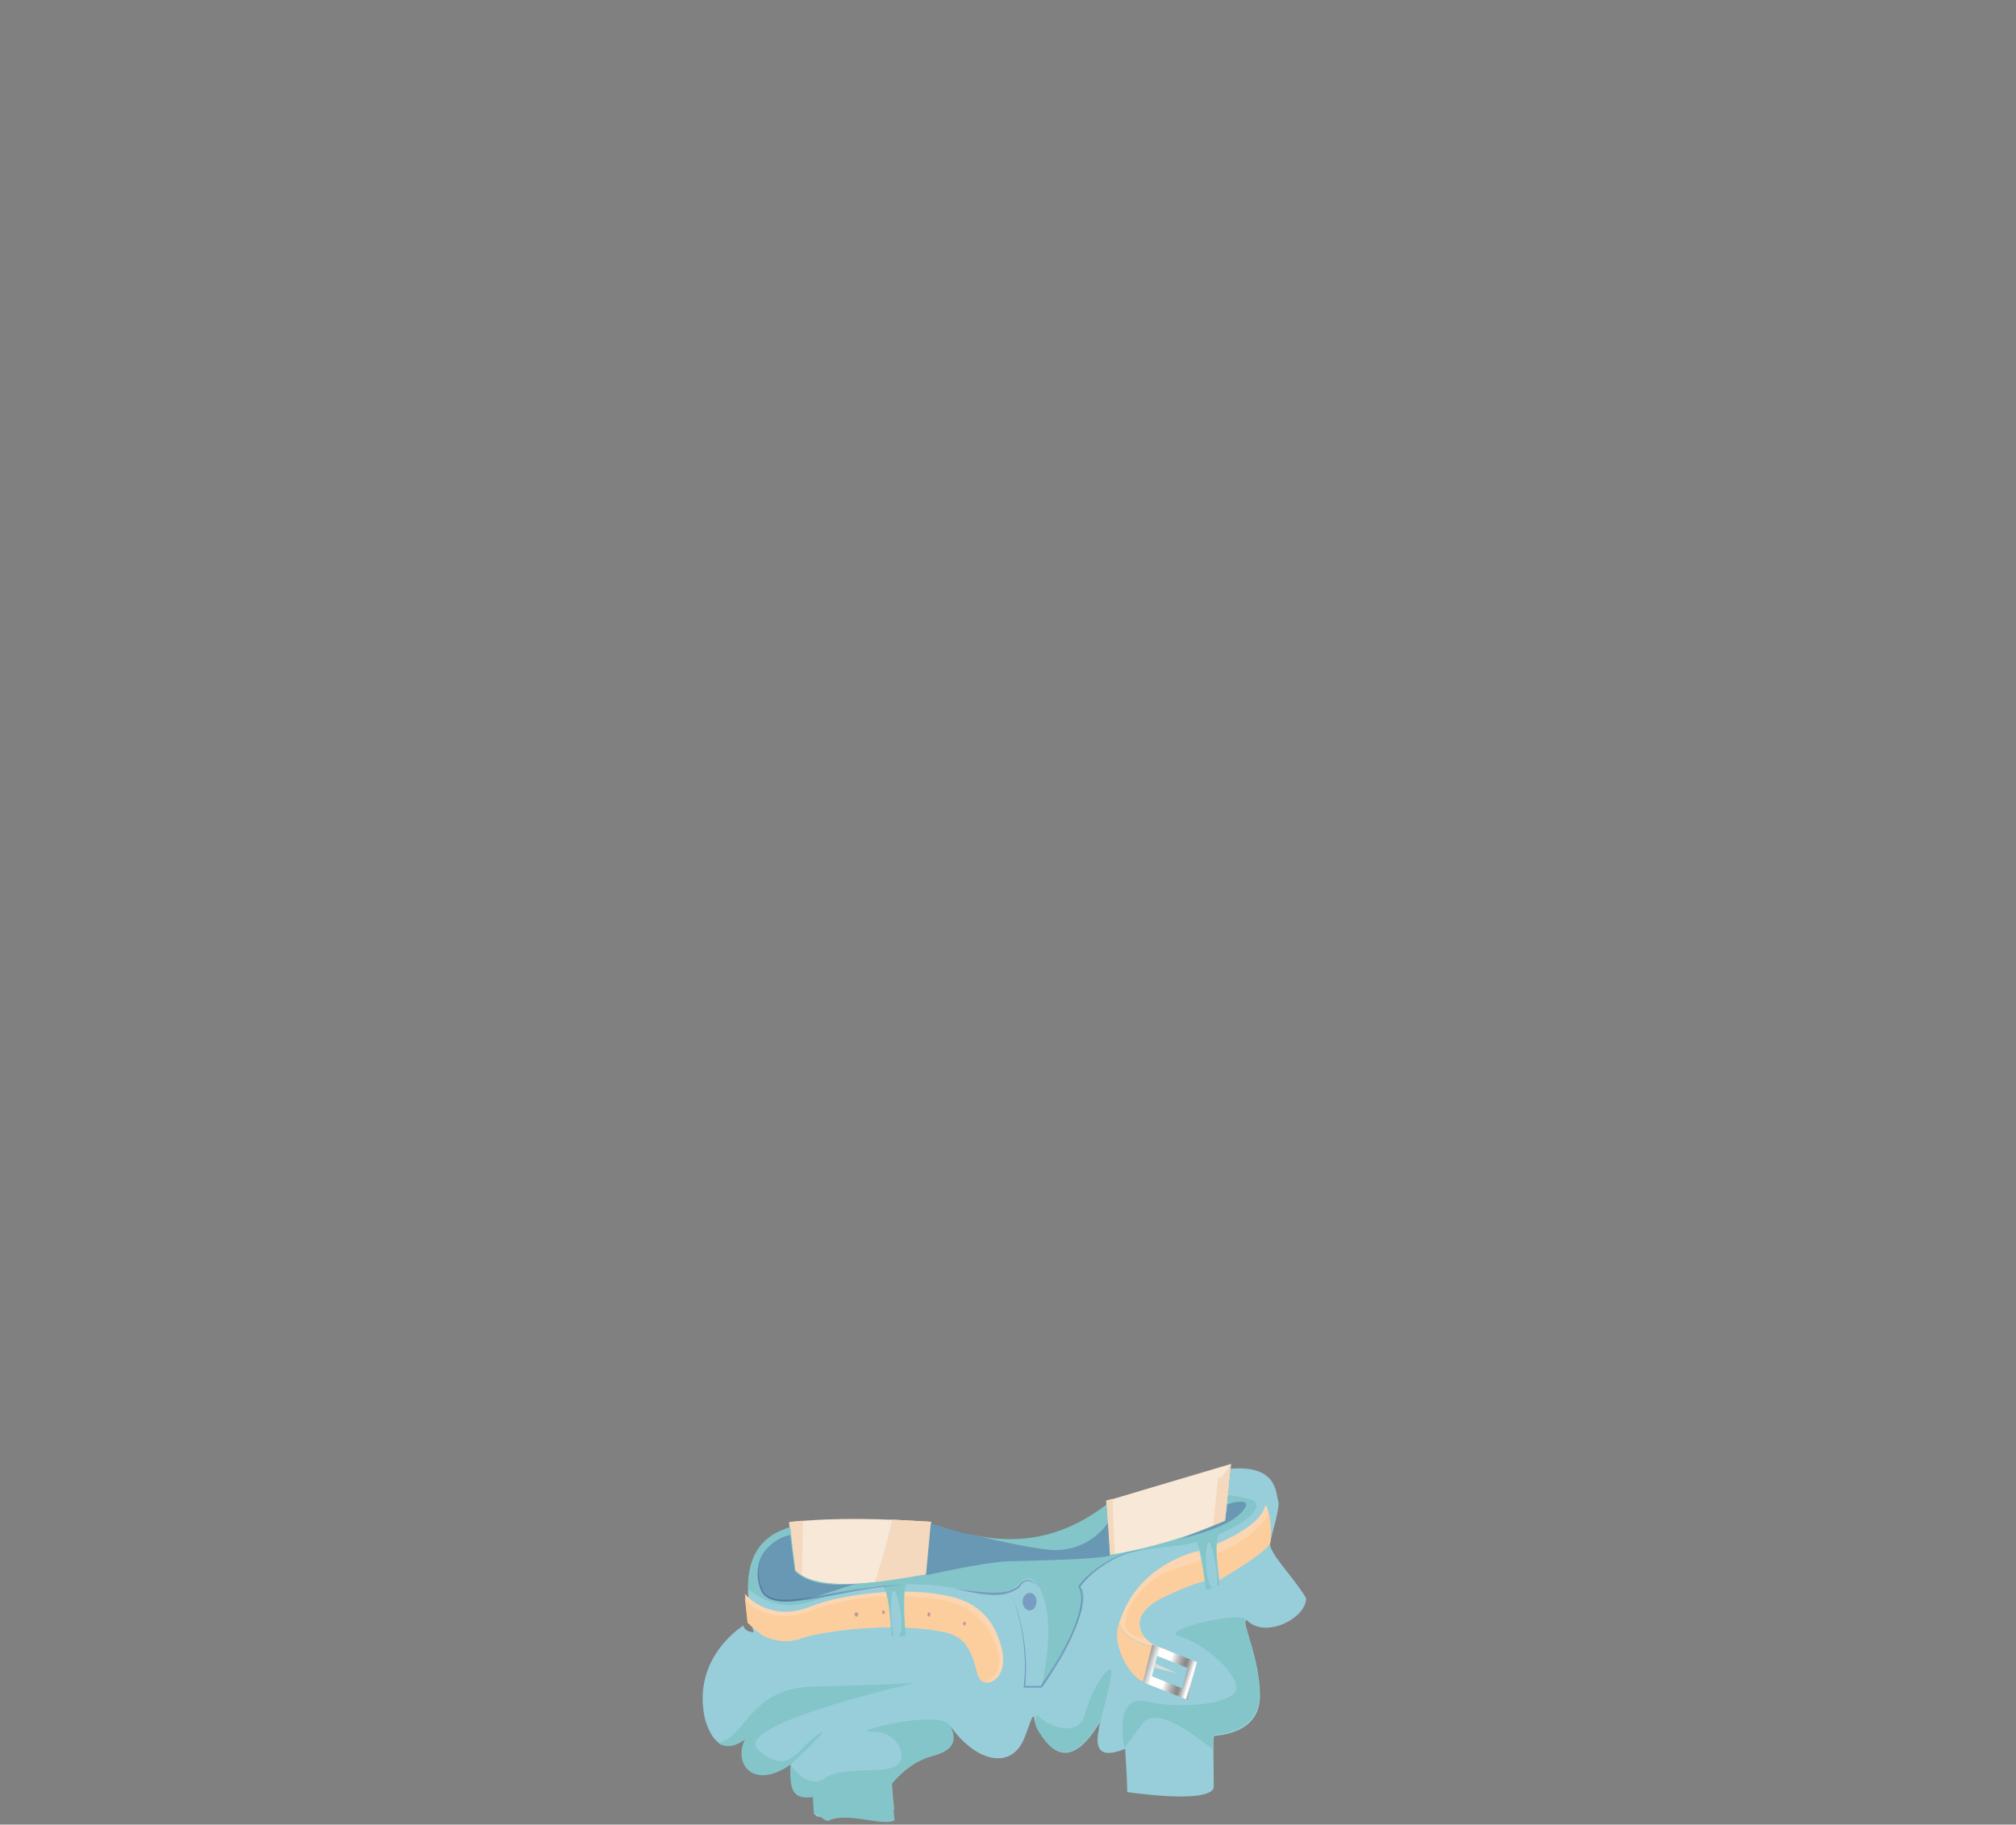 <?xml version="1.0" encoding="utf-8"?>
<!-- Generator: Adobe Illustrator 23.0.3, SVG Export Plug-In . SVG Version: 6.00 Build 0)  -->
<svg version="1.1" id="Ebene_1_Kopie" xmlns="http://www.w3.org/2000/svg" xmlns:xlink="http://www.w3.org/1999/xlink" x="0px"
	 y="0px" viewBox="0 0 550.6 498.3" style="enable-background:new 0 0 550.6 498.3;" xml:space="preserve">
<rect x="0" y="0" width="550.6" height="498.3" fill="#808080" stroke="none"/>
<style type="text/css">
	.st0{display:none;opacity:0.64;}
	.st1{display:inline;fill-rule:evenodd;clip-rule:evenodd;fill:#CDE6F1;stroke:url(#SVGID_1_);stroke-miterlimit:10;}
	.st2{display:inline;fill-rule:evenodd;clip-rule:evenodd;fill:#CDE6F1;stroke:url(#SVGID_2_);stroke-miterlimit:10;}
	.st3{display:inline;fill-rule:evenodd;clip-rule:evenodd;fill:#F6F6F6;}
	.st4{fill-rule:evenodd;clip-rule:evenodd;fill:#F8E8D8;}
	.st5{fill-rule:evenodd;clip-rule:evenodd;fill:#F4D9BE;}
	.st6{fill-rule:evenodd;clip-rule:evenodd;fill:#98CEDA;}
	.st7{fill-rule:evenodd;clip-rule:evenodd;fill:#84C5C9;}
	.st8{opacity:0.29;fill-rule:evenodd;clip-rule:evenodd;fill:#292B82;enable-background:new    ;}
	.st9{fill-rule:evenodd;clip-rule:evenodd;fill:#FCD6B0;}
	.st10{fill-rule:evenodd;clip-rule:evenodd;fill:#FCCE9D;}
	.st11{opacity:0.29;}
	.st12{fill:#292B82;}
	.st13{fill:url(#SVGID_3_);}
	.st14{fill:#D9DADA;}
	.st15{display:none;}
	.st16{display:inline;fill-rule:evenodd;clip-rule:evenodd;fill:#FFFFFF;}
	.st17{display:inline;}
	.st18{opacity:0.42;fill-rule:evenodd;clip-rule:evenodd;fill:#D4A87E;enable-background:new    ;}
	.st19{fill:#FFFFFF;}
	.st20{opacity:0.66;fill-rule:evenodd;clip-rule:evenodd;fill:#F4D9BE;enable-background:new    ;}
</style>
<g id="HG_x5F_FARBE_1_" class="st0">
	<linearGradient id="SVGID_1_" gradientUnits="userSpaceOnUse" x1="-284.6" y1="441.11" x2="-282.36" y2="441.11">
		<stop  offset="3.010850e-03" style="stop-color:#9C9C9C"/>
		<stop  offset="0.19" style="stop-color:#FFFFFF"/>
		<stop  offset="0.226" style="stop-color:#FCFCFC"/>
		<stop  offset="0.251" style="stop-color:#F3F3F3"/>
		<stop  offset="0.273" style="stop-color:#E3E4E3"/>
		<stop  offset="0.293" style="stop-color:#CDCECD"/>
		<stop  offset="0.312" style="stop-color:#B1B2B1"/>
		<stop  offset="0.33" style="stop-color:#8E8F8E"/>
		<stop  offset="0.334" style="stop-color:#868786"/>
		<stop  offset="0.513" style="stop-color:#FFFFFF"/>
		<stop  offset="0.553" style="stop-color:#FCFCFC"/>
		<stop  offset="0.581" style="stop-color:#F3F3F3"/>
		<stop  offset="0.605" style="stop-color:#E3E4E3"/>
		<stop  offset="0.627" style="stop-color:#CDCECD"/>
		<stop  offset="0.648" style="stop-color:#B1B2B1"/>
		<stop  offset="0.668" style="stop-color:#8E8F8E"/>
		<stop  offset="0.672" style="stop-color:#868786"/>
		<stop  offset="0.855" style="stop-color:#FFFFFF"/>
	</linearGradient>
	<path class="st1" d="M-283.3,440.4c0,0,0-0.1,0.1-0.1c-0.1,0-0.2,0.1-0.2,0.3C-283.3,440.5-283.3,440.4-283.3,440.4z"/>
	<linearGradient id="SVGID_2_" gradientUnits="userSpaceOnUse" x1="-430.5" y1="276.572" x2="-154.259" y2="276.572">
		<stop  offset="3.010850e-03" style="stop-color:#9C9C9C"/>
		<stop  offset="0.19" style="stop-color:#FFFFFF"/>
		<stop  offset="0.226" style="stop-color:#FCFCFC"/>
		<stop  offset="0.251" style="stop-color:#F3F3F3"/>
		<stop  offset="0.273" style="stop-color:#E3E4E3"/>
		<stop  offset="0.293" style="stop-color:#CDCECD"/>
		<stop  offset="0.312" style="stop-color:#B1B2B1"/>
		<stop  offset="0.33" style="stop-color:#8E8F8E"/>
		<stop  offset="0.334" style="stop-color:#868786"/>
		<stop  offset="0.513" style="stop-color:#FFFFFF"/>
		<stop  offset="0.553" style="stop-color:#FCFCFC"/>
		<stop  offset="0.581" style="stop-color:#F3F3F3"/>
		<stop  offset="0.605" style="stop-color:#E3E4E3"/>
		<stop  offset="0.627" style="stop-color:#CDCECD"/>
		<stop  offset="0.648" style="stop-color:#B1B2B1"/>
		<stop  offset="0.668" style="stop-color:#8E8F8E"/>
		<stop  offset="0.672" style="stop-color:#868786"/>
		<stop  offset="0.855" style="stop-color:#FFFFFF"/>
	</linearGradient>
	<path class="st2" d="M-430,11.8v529.6h275.2V11.8H-430z M-306.8,451.3c4-1.7,7.8,0,11.9,0.8C-298.9,451.3-302.8,449.6-306.8,451.3z
		 M-283.2,440.3c0,0,0.1,0,0.1,0.1C-283.1,440.3-283.1,440.3-283.2,440.3c0,0,0,0.1-0.1,0.1c0,0-0.1,0.1-0.1,0.1
		c-0.3,0.8-0.4,3-0.8,2.4c0.4,0.6,0.5-1.6,0.8-2.4c-2.4,2.5-4.7,5-7.1,7.4c2.4-2.5,4.7-5,7.1-7.4
		C-283.3,440.3-283.3,440.2-283.2,440.3c1.5-2,1.7-14.3,3.6-15.9C-281.5,426-281.7,438.3-283.2,440.3z"/>
	<rect x="-426.9" y="541.4" class="st3" width="1438.6" height="159.1"/>
</g>
<g id="HG_1_">
	<path class="st4" d="M215.5,415.7c0.7,6.6,1.6,13.6,2.5,20.8c0.2,0.3,0.5,0.5,0.8,0.8c2.5,2.4,5.1,4.4,7.7,5.8
		c2.5,1.3,5,2.2,7.5,2.6c5.1,0.8,9.8-0.3,13.3-3.4c3-2.6,5-6.7,5.7-12.1c0-0.1,0-0.2,0-0.3c0.4-3.5,0.8-8.4,1.3-14.3
		C241.4,414.8,228.6,414.3,215.5,415.7z"/>
	<path class="st4" d="M304,433.8c0.2,2.5,0.8,4.7,1.7,6.5c4.5,9.3,16,10,23-1.6c2.4-3.9,4.2-9.2,5.1-15.9c0.8-6.4,1.6-14.3,2.4-23
		c-11.6,3.4-22.5,6.7-34,10.1C302.6,417.5,303.2,425.5,304,433.8z"/>
	<path class="st5" d="M234,445.7c5.1,0.8,9.8-0.3,13.3-3.4c3-2.6,5-6.7,5.7-12.1c0-0.1,0-0.2,0-0.3c0.4-3.5,0.8-8.4,1.3-14.3
		c-3.5-0.2-7.1-0.4-10.6-0.6C241.4,424.8,238.3,435,234,445.7z"/>
	<path class="st5" d="M304,433.8c0.2,2.5,0.8,4.7,1.7,6.5c-0.8-7.8-1.5-18.6-1.8-31c-0.6,0.2-1.2,0.3-1.8,0.5
		C302.6,417.5,303.2,425.5,304,433.8z"/>
	<path class="st5" d="M332.7,403.5c-1,9.9-2.3,21.5-4,35.2c2.4-3.9,4.2-9.2,5.1-15.9c0.8-6.4,1.6-14.3,2.4-22.9
		C335,401,334.4,403.5,332.7,403.5z"/>
	<path class="st5" d="M218,436.5c0.2,0.3,0.5,0.5,0.8,0.8c0.2-5.5,0.4-13.1,0.5-22c-1.2,0.1-2.5,0.2-3.7,0.4
		C216.3,422.3,217.1,429.3,218,436.5z"/>
	<path class="st6" d="M346.9,421.3c0.5-2.7,2.8-9.8,2.2-11.4c-0.7-1.7,0.1-9.9-13-8.8l-0.7,7.2l-0.7,7c0,0-25.7,12.1-53.4,10.8
		c-16-0.8-53.6,12.8-64.1,2.8c-0.4-3.5-1.4-11.8-1.4-11.8c-7.4,2.2-11.5,7.2-11.5,16.8c0,3.4,0.5,7.3,1.5,11.9
		c-3-0.4-2.7-1.9-2.7-1.9s-14.5,8.7-10.5,25.8c1,3.2,2.2,5.1,3.5,6.1c2.6,2,5.5,0.5,7.5-0.9c-3.4,6.7,2.2,13.9,12.4,6.9
		c-0.3,7.1,0.6,9.7,6.6,8.8c-0.3,1.8-0.8-5.1-0.2,4.6c0,0.6,0.4,0.2,0.5,0.8c0,0,0.9,0.2,3.3,0.4c5.8,0.3,15.3-2.1,18-2.2
		c-0.5-4.6-0.6-7.1-0.6-7.1s4.4-5.8,10.9-7.5c6.4-1.7,6.9-4.6,4.9-8.5c0.1,0.2,0.2,0.3,0.3,0.5c7.1,9.8,16.8,11.9,20.2,2.7
		c2.8-7.6,2.2-6,2.9-3.5c0.2,0.6,0.4,1.3,0.8,1.9c2,3.1,7.8,13.1,17-2.7c-0.2,0.8-0.4,1.5-0.5,2.2c0,0,0,0.1,0,0.1
		c-1.3,6.4,1.2,7.7,7.2,5.3c0.8,12.9,0.5,11.8,0.5,11.8s22.4,3.4,23.7-1.2c0-3.4-0.1-5.3-0.1-10.2c0-2.3,0-3.9,0.2-3.9
		c0.3-0.2,12.5-0.2,12.5-10.9c0-10.7-5.2-20.2-3.7-20.8c0.2,0.2,0.5,0.4,0.7,0.6c5.4,4.3,15.8-1.4,15.6-6.6
		C352.7,429.9,346.4,424,346.9,421.3z"/>
	<path class="st7" d="M341.6,409.5c-1.3-0.5-3.6-0.9-6.2-1.2l-0.7,7c0,0-25.7,12.1-53.4,10.8c-16-0.8-53.6,12.8-64.1,2.8
		c-0.4-3.5-1.4-11.8-1.4-11.8c-7.4,2.2-11.5,7.2-11.5,16.8c4.8,4.1,11.1,5.8,17.7,3.3c35.7-11.8,48.6,4.2,57-5.4
		c0,0,3.7-3.6,6.3,5.4c2.6,8.8-0.7,22.7-0.8,23.4c0.5-0.8,16-24,10.3-27.4c9.5-12.1,22-9.4,32.1-12.1
		C336.9,418.4,347.2,411.6,341.6,409.5z"/>
	<path class="st7" d="M254.2,416.2l-1.3,14l50.3-4.7l-1-14.6C281.8,426.5,264.2,418.6,254.2,416.2z"/>
	<path class="st8" d="M302.6,415.9c0,0-5.4,8.5-16.4,7.3s-32-7-32-7l-1.3,14c0,0,16.2-3.6,22.2-3.8s25.4-0.5,28-1.6
		C302.8,418.7,302.6,415.9,302.6,415.9z"/>
	<path class="st8" d="M217.1,429l-1.3-9.8c0,0-10.4,2.2-8.7,12.9s20.1,2.1,26.8,0.4C234,432.5,222.1,434.3,217.1,429z"/>
	<path class="st8" d="M321.8,420.5c0.3-0.4,13-2.7,17.3-7.5s-3.9-2.2-3.9-2.2l-0.6,4.5L321.8,420.5z"/>
	<path class="st9" d="M269.3,459.5c-1-0.1-1.9-0.9-2.3-2.3c-1.5-6.3-3.2-9.1-6.4-10.6c-0.3-0.2-0.7-0.3-1.1-0.5c0,0-0.1,0-0.1,0
		c-0.2-0.1-0.5-0.1-0.7-0.2c-14.4-3.4-35-0.3-39.8,1.5c-3.5,1.3-7.5,0.8-10.6-0.8c0,0,0,0,0,0c-5.5-4-2.5-2.7-4.1-3.4l-0.6-6.5
		l-0.2-1.5c1.3,1.7,7.9,7.7,18.1,3.5c7.9-3.2,24-5.3,35.5-3.2c0,0,0,0,0,0c5.6,0.9,13.1,3.1,16.2,13.3
		C275.6,456,272,459.8,269.3,459.5z"/>
	<path class="st10" d="M256.2,442.1"/>
	<path class="st10" d="M269.3,459.5c-1-0.1-1.9-0.9-2.3-2.3c-1.5-6.3-3.2-9.1-6.4-10.6c-0.3-0.2-0.7-0.3-1.1-0.5c0,0-0.1,0-0.1,0
		c-0.2-0.1-0.5-0.1-0.7-0.2c-14.4-3.4-35-0.3-39.8,1.5c-3.5,1.3-7.5,0.8-10.6-0.8c0,0,0,0,0,0c-2.5-2.1-4.1-3.4-4.1-3.4l-0.8-7
		c0,0,0,0.2,0.2,0.5c0.7,2.2,8.3,6.9,17.3,3.4c16.6-6.7,36.4-3.2,36.4-3.2s0,0,0,0.1c5.2,0.5,12.3,4.6,14.8,12.9
		C273.9,455.4,271.6,458.1,269.3,459.5z"/>
	<path class="st6" d="M242.4,434.1c0.1,0.2,1,12.6,1,12.6s2.5,2.3,4,0.1c-0.9-6.2,0-13.2-0.6-13.4S242.4,434.1,242.4,434.1z"/>
	<path class="st7" d="M240.8,433.1c1.6-0.2,2.9,10.9,2.6,13.6c0,0,1.8,0,0.9,0s-1.4-12.2-0.2-12.2s3.3,11.1,1.3,12.2
		c-0.6,0.3,2,0.1,2,0.1s-1.5-13.1,0.4-14.1L240.8,433.1z"/>
	<g class="st11">
		<path class="st12" d="M215.8,419.2c-1.4,0.5-2.8,1.1-4.1,1.9c-1.3,0.9-2.5,2-3.3,3.4s-1.3,3.2-1.2,5c0,1.8,0.5,3.5,1.2,5.1l0,0
			c0.5,0.8,1.2,1.3,2,1.6c0.8,0.3,1.6,0.5,2.4,0.6c1.7,0.2,3.3,0,5-0.1c3.3-0.4,6.7-1,10-1.6c3.3-0.6,6.7-1.2,10-1.6
			c3.3-0.5,6.7-0.7,10.1-0.8c-3.4,0.2-6.7,0.6-10,1.1c-3.3,0.5-6.7,1.2-10,1.8c-3.3,0.6-6.7,1.3-10,1.6c-1.7,0.2-3.4,0.3-5.1,0.1
			c-0.8-0.1-1.7-0.3-2.5-0.6c-0.8-0.4-1.6-0.9-2.2-1.8l0,0l0,0c-0.6-1.7-1.1-3.5-1.1-5.3c0-1.9,0.5-3.8,1.4-5.2
			c0.9-1.5,2.2-2.5,3.5-3.4C213,420.1,214.4,419.6,215.8,419.2z"/>
	</g>
	<g class="st11">
		<path class="st12" d="M260.4,433.8c1.5,0.2,3,0.4,4.5,0.6c1.5,0.2,3,0.4,4.5,0.5c1.5,0.1,3,0.1,4.5-0.1c1.5-0.2,2.9-0.7,4.2-1.7
			l0,0.1c0.3-0.5,0.7-1,1.2-1.3c0.5-0.3,1.1-0.5,1.6-0.4c1.1,0.2,2,1,2.8,1.8c-0.8-0.7-1.8-1.4-2.8-1.5c-0.5-0.1-1,0.1-1.4,0.4
			c-0.4,0.3-0.8,0.8-1.1,1.3l0,0l0,0c-1.3,1.1-2.8,1.6-4.3,1.9c-1.5,0.3-3,0.2-4.5,0.1C266.3,435.2,263.4,434.4,260.4,433.8z"/>
	</g>
	<ellipse class="st8" cx="281.2" cy="437.4" rx="1.9" ry="2.4"/>
	<g class="st11">
		<path class="st12" d="M275.7,435.2c0.4,0.3,0.6,0.8,0.9,1.2c0.2,0.5,0.4,1,0.6,1.5c0.4,1,0.7,2,1,3.1c0.6,2.1,1.1,4.2,1.4,6.4
			c0.7,4.4,0.8,8.9,0.4,13.3l-0.2-0.3l4.6,0l-0.2,0.1c1.4-2,2.7-4,4-6.1c1.3-2.1,2.5-4.3,3.6-6.5c1.1-2.2,2.1-4.6,2.8-7
			c0.3-1.2,0.6-2.5,0.7-3.8c0.1-1.3-0.1-2.6-0.7-3.6l-0.1-0.2l0.1-0.2c1.1-1.5,2.4-2.8,3.8-3.9c1.4-1.1,2.8-2.1,4.3-2.9
			c1.5-0.8,3-1.5,4.6-2.1c1.6-0.5,3.2-0.9,4.8-0.8c-1.6,0-3.2,0.4-4.8,1c-1.6,0.6-3.1,1.4-4.5,2.2c-1.5,0.9-2.9,1.9-4.2,3
			c-1.3,1.1-2.6,2.4-3.7,3.9l0-0.3c0.7,1.2,0.8,2.6,0.8,3.9c-0.1,1.4-0.3,2.7-0.7,3.9c-0.7,2.5-1.7,4.9-2.8,7.2
			c-1.1,2.3-2.3,4.4-3.6,6.5s-2.6,4.2-4,6.1l-0.1,0.1h-0.1l-4.6,0h-0.2l0-0.3c0.5-4.4,0.4-8.8-0.2-13.1c-0.3-2.2-0.7-4.3-1.3-6.4
			c-0.3-1.1-0.6-2.1-0.9-3.1c-0.2-0.5-0.4-1-0.6-1.5C276.3,436,276.1,435.5,275.7,435.2z"/>
	</g>
	<path class="st10" d="M314.3,454.8c-1.2,5,5.2,7.6-2.2,4.4c-3.7-1.6-8.8-10.2-6.4-16.1c-0.1,1.4,2.5,6,11.8,7.1c0,0,0,0,0.1,0
		c0.5,0.1,1,0.2,1.5,0.3C319.1,450.5,315.4,450.3,314.3,454.8z"/>
	<path class="st9" d="M346.9,421.3c-0.8,2.6-13.9,10.2-13.9,10.2s-2-1.6-14.7,4.4c-3.9,1.8-6,3.9-6.8,5.8c0,0,0,0,0,0
		c-0.9,2.2-0.2,4.2,1.3,5.8c1.2,1.2,2.8,2.2,4.7,2.6c-9.2-1.1-11.9-5.7-11.8-7.1c0-0.1,0.1-0.3,0.2-0.4l0,0c0,0,0,0,0,0
		c5.1-15.6,20.8-18.9,21.7-19.1c0,0,0,0,0,0c3.5-1.3,16.1-5.9,17.9-12.1c0.2-0.8,0.6,0.1,0.9,1.7C347,415.7,347.4,419.7,346.9,421.3
		z"/>
	<path class="st9" d="M305.8,442.7c-0.1,0.1-0.1,0.2-0.2,0.4C305.7,442.9,305.7,442.8,305.8,442.7z"/>
	<path class="st9" d="M317.5,450.2C317.5,450.2,317.5,450.2,317.5,450.2c-4.3-1.1-7.7-4.6-6-8.4C309.8,448,317.5,450.2,317.5,450.2z
		"/>
	<path class="st10" d="M346.9,421.3c-0.8,2.6-13.9,10.2-13.9,10.2s-2-1.6-14.7,4.4c-3.9,1.8-6,3.9-6.8,5.8c0,0,0,0,0,0
		c-0.9,2.2-0.2,4.2,1.3,5.8c0,0-4.2-0.1-5.3-3.1c-1.1-3,3.2-12.9,14.4-16.3c11.2-3.4,21-8,24.7-14.9
		C347,415.7,347.4,419.7,346.9,421.3z"/>
	<path class="st6" d="M331.8,420c-0.1,0.2,1.4,12.8,1.4,12.8s-2.1,3.1-4,1.3c-0.3-6.5-2.6-13.2-2-13.5
		C327.8,420.4,331.8,420,331.8,420z"/>
	<path class="st7" d="M333.1,418.9c-1.5,0.3-0.7,11.4,0,14c0,0-1.8,0.6-0.9,0.3c0.9-0.3-1-12.3-2.1-12c-1.1,0.3-1.1,11.8,1.1,12.3
		c0.6,0.1-1.9,0.7-1.9,0.7s-1-13.1-3.1-13.5L333.1,418.9z"/>
	<g>
		
			<linearGradient id="SVGID_3_" gradientUnits="userSpaceOnUse" x1="312.963" y1="157.305" x2="326.005" y2="153.189" gradientTransform="matrix(1 0 0 -1 0 611.89)">
			<stop  offset="3.010850e-03" style="stop-color:#9C9C9C"/>
			<stop  offset="4.670000e-02" style="stop-color:#B4B4B4"/>
			<stop  offset="0.185" style="stop-color:#FFFFFF"/>
			<stop  offset="0.419" style="stop-color:#FFFFFF"/>
			<stop  offset="0.443" style="stop-color:#FFFFFF"/>
			<stop  offset="0.449" style="stop-color:#FCFCFC"/>
			<stop  offset="0.553" style="stop-color:#CACACA"/>
			<stop  offset="0.644" style="stop-color:#A5A6A5"/>
			<stop  offset="0.718" style="stop-color:#8E8F8E"/>
			<stop  offset="0.765" style="stop-color:#868786"/>
			<stop  offset="0.791" style="stop-color:#929392"/>
			<stop  offset="0.84" style="stop-color:#B3B4B3"/>
			<stop  offset="0.905" style="stop-color:#E8E9E8"/>
			<stop  offset="0.93" style="stop-color:#FFFFFF"/>
			<stop  offset="0.946" style="stop-color:#FCFCFC"/>
			<stop  offset="0.958" style="stop-color:#F2F2F2"/>
			<stop  offset="0.969" style="stop-color:#E2E2E2"/>
			<stop  offset="0.979" style="stop-color:#CACBCA"/>
			<stop  offset="0.988" style="stop-color:#ACADAC"/>
			<stop  offset="0.998" style="stop-color:#888988"/>
			<stop  offset="0.998" style="stop-color:#868786"/>
		</linearGradient>
		<path class="st13" d="M316,452.2l8.3,3.3l-1.4,5.6l-8.3-3.3L316,452.2 M314.7,449.1l-2.6,10.3l12.2,4.8l2.6-10.3L314.7,449.1
			L314.7,449.1z"/>
	</g>
	<g>
		<polygon class="st14" points="315.4,454.2 321.4,457 315.1,455.4 		"/>
	</g>
	<ellipse class="st8" cx="263.4" cy="443.4" rx="0.4" ry="0.5"/>
	<ellipse class="st8" cx="253.7" cy="440.9" rx="0.4" ry="0.6"/>
	<ellipse class="st8" cx="241.3" cy="440.3" rx="0.4" ry="0.5"/>
	<ellipse class="st8" cx="233.9" cy="440.9" rx="0.5" ry="0.6"/>
	<path class="st7" d="M215.9,481.9c-10.1,7.1-15.8-0.2-12.4-6.9c-1.9,1.4-4.9,2.9-7.5,0.9c7.5-0.9,8.5-14.9,26-15.3
		c16.4-0.4,26.3-0.8,28.4-1.1c-4.2,0.9-51.3,11.9-43.2,18.5c8.6,7,10,0,16-4.2C229.1,469.7,215.9,481.9,215.9,481.9z"/>
	<path class="st7" d="M254.4,479.6c-6.4,1.7-10.9,7.5-10.9,7.5s0.3,5.4,0.8,10c-2.8,1.9-13-2.5-18.2,0.2c-1-0.1-2.8-1.9-3.8-2
		c-0.7-9.6-0.1-2.7,0.2-4.6c-6,0.9-6.9-1.6-6.6-8.8c0,0,4.6,7.2,9.5,3.7c4.9-3.5,16.2-1,19.5-3.5c3.3-2.5,0.1-9.4-6.8-9.2
		c-7,0.3,17.7-6.1,21.2-1.9C261.3,475,260.8,478,254.4,479.6z"/>
	<path class="st7" d="M300,472c0.1-0.7,0.3-1.4,0.5-2.2c-9.1,15.8-15,5.8-17,2.7c-0.4-0.6-0.6-1.3-0.8-1.9l0.4-2.4
		c2.7,3.1,11.4,6.7,13.2,0c1.8-6.7,5.4-12,6.9-12.4C304.7,455.6,300.2,471.1,300,472z"/>
	<path class="st7" d="M343.9,462.9c0,10.7-12.1,10.7-12.5,10.9c-0.1,0.1-0.2,1.7-0.2,3.9c-4.1-2.9-15-12.4-19.2-6.9
		c-4.9,6.5-4.9,6.5-4.9,6.5s-3.4-14.9,6.2-12.6c9.5,2.2,25.1,0.6,24.4-4.1c-0.7-4.7-9.7-12.2-15.6-13.7s14.6-6.7,18.1-4.8
		C338.8,442.6,343.9,452.1,343.9,462.9z"/>
	<path class="st7" d="M340.9,442.7c-0.2-0.2-0.5-0.4-0.7-0.6C340.5,442.2,340.7,442.4,340.9,442.7z"/>
</g>
<g id="magazine_2_" class="st15">
	<path class="st16" d="M336.8,310.9c-13.1,3.7-50.7,44.9-67.5,52c-24.5-33.9-57-39.7-64.7-34.2c3.1-6.1,10.8-55.4,6.3-64
		c12.3-10.8,55.5,7.3,65.4,16.8c4.9-17.1,41.5-45.4,58.9-41.6C333.7,246.7,335.8,289.1,336.8,310.9z"/>
	<g class="st17">
		<path class="st4" d="M224.2,305.4c-0.1,0.4-1.9,1.2-1.6,1.5c1.6,1.8-2.6,4.5-4.2,5.2c-1,0.5-1.7,0.6-1.7,0.6
			c-1.8,3.3-4.1,2.5-8.7,1.8c-9.5-1.9-8.2-4.3-8.2-6.3c0-2,0.7-6.3,0.9-7c0.2-0.7,1.6-3.8,2.6-6.6c0.9-2.7,5.9-3.3,6.7-3.6
			c0,0,0,0,0,0c0,0,0,0,0,0c0.5-0.3-2.4-4.2-4.8-5.8c-0.1-0.6,0.1-1.3,0.4-1.8c1.3-1.8,4.8-2.6,6.6,0.3l-0.1,4.2l-0.2,3.1v0
			l-0.1,1.9l-0.2,1l-0.3,3.3C211.2,297.1,225.6,300.9,224.2,305.4z"/>
		<path class="st18" d="M224.2,305.4c-0.1,0.5-1.4,1-1.6,1.5c1.6,1.7-2.6,4.5-4.2,5.2c-1.2,0.4-1.7,0.6-1.7,0.6s-6.1-0.8-7.6-0.9
			c6.9,0.2,7.5,0.4,8.5,0.1c1.5-0.5,3.5-1.4,3-2.4c-0.5-0.9-6.2,0,0.1-0.9c1.3,0.5,3.7-1-2.1-3.2c0.8,0,4.1,1.4,4.8-0.8
			c-0.9-2.8-8.9-6.1-11.5-7.1c0,0-0.7-0.1-3.1-0.9c-5.5-1.6,2.8-4.2,2.8-4.2l-0.1,1.3l-0.3,3.3C211.2,297.1,225.6,300.9,224.2,305.4
			z"/>
		<g>
			<path class="st19" d="M210,290.9c-0.2-0.6-0.5-1.1-0.9-1.7c-0.4-0.5-0.8-1-1.2-1.5c-0.4-0.5-0.9-0.9-1.3-1.4
				c-0.5-0.5-0.9-0.9-1.4-1.3c1.2,0.6,2.2,1.4,3.1,2.4c0.4,0.5,0.8,1,1.2,1.6C209.7,289.6,210,290.3,210,290.9z"/>
		</g>
		<g>
			<path class="st19" d="M222,305.8c-2.3,0.3-4.7,0-7-0.5c-2.3-0.5-4.5-1.3-6.7-2.3c2.3,0.6,4.5,1.3,6.8,1.8
				C217.4,305.3,219.7,305.7,222,305.8z"/>
		</g>
		<g>
			<path class="st19" d="M219.9,309c-1.3,0.2-2.7,0.1-4.1,0c-1.4-0.1-2.7-0.3-4-0.6c-1.3-0.3-2.7-0.5-4-0.8
				c-1.3-0.3-2.7-0.6-3.9-1.2c0.6,0.2,1.3,0.4,2,0.5c0.7,0.1,1.3,0.2,2,0.3c1.3,0.2,2.7,0.4,4,0.7c1.3,0.3,2.7,0.5,4,0.7
				C217.2,308.8,218.5,309,219.9,309z"/>
		</g>
		<g>
			<path class="st19" d="M218.7,311.5c-2,0.3-4,0.4-6,0.2c-1-0.1-2-0.2-3-0.5c-1-0.2-1.9-0.5-2.9-0.9c2,0.4,3.9,0.7,5.9,0.9
				C214.7,311.4,216.7,311.4,218.7,311.5z"/>
		</g>
		<path class="st20" d="M212.1,283.6l-0.1,4.2l-0.2,3.1c-0.7-4.2-2.5-5.8-4.9-6.1c-0.8-0.1-1.2-0.7-1.3-1.5
			C206.8,281.5,210.3,280.7,212.1,283.6z"/>
	</g>
	<path class="st3" d="M336.8,310.9c-13.1,3.7-50.7,44.9-67.5,52l7-81.5c4.9-17.1,41.5-45.4,58.9-41.6
		C333.7,246.7,335.8,289.1,336.8,310.9z"/>
	<g class="st17">
		<path class="st4" d="M323.1,292.1c0.1,0.4,1.9,1.2,1.6,1.5c-1.6,1.8,2.6,4.5,4.2,5.2c1,0.5,1.7,0.6,1.7,0.6
			c1.8,3.3,4.1,2.5,8.7,1.8c9.5-1.9,8.2-4.3,8.2-6.3c0-2-0.7-6.3-0.9-7c-0.2-0.7-1.6-3.8-2.6-6.6c-0.9-2.7-5.9-3.3-6.7-3.6
			c0,0,0,0,0,0c0,0,0,0,0,0c-0.5-0.3,2.4-4.2,4.8-5.8c0.1-0.6-0.1-1.3-0.4-1.8c-1.3-1.8-4.8-2.6-6.6,0.3l0.1,4.2l0.2,3.1v0l0.1,1.9
			l0.2,1l0.3,3.3C336.1,283.8,321.7,287.5,323.1,292.1z"/>
		<path class="st18" d="M323.1,292.1c0.1,0.5,1.4,1,1.6,1.5c-1.6,1.7,2.6,4.5,4.2,5.2c1.2,0.4,1.7,0.6,1.7,0.6s6.1-0.8,7.6-0.9
			c-6.9,0.2-7.5,0.4-8.5,0.1c-1.5-0.5-3.5-1.4-3-2.4c0.5-0.9,6.2,0-0.1-0.9c-1.3,0.5-3.7-1,2.1-3.2c-0.8,0-4.1,1.4-4.8-0.8
			c0.9-2.8,8.9-6.1,11.5-7.1c0,0,0.7-0.1,3.1-0.9c5.5-1.6-2.8-4.2-2.8-4.2l0.1,1.3l0.3,3.3C336.1,283.8,321.7,287.6,323.1,292.1z"/>
		<g>
			<path class="st19" d="M337.3,277.6c0-0.7,0.3-1.3,0.6-1.9c0.3-0.6,0.7-1.1,1.2-1.6c0.9-1,1.9-1.8,3.1-2.4c-0.5,0.5-1,0.9-1.4,1.3
				c-0.5,0.5-0.9,0.9-1.3,1.4c-0.4,0.5-0.8,1-1.2,1.5C337.8,276.5,337.5,277,337.3,277.6z"/>
		</g>
		<g>
			<path class="st19" d="M325.3,292.5c2.3-0.1,4.6-0.5,6.9-1c2.3-0.5,4.5-1.2,6.8-1.8c-2.1,1-4.4,1.8-6.7,2.3
				C330,292.5,327.6,292.8,325.3,292.5z"/>
		</g>
		<g>
			<path class="st19" d="M327.4,295.7c1.4,0,2.7-0.2,4-0.4c1.3-0.2,2.7-0.4,4-0.7c1.3-0.3,2.7-0.5,4-0.7c0.7-0.1,1.3-0.2,2-0.3
				c0.7-0.1,1.3-0.2,2-0.5c-1.2,0.6-2.6,0.9-3.9,1.2c-1.3,0.3-2.7,0.5-4,0.8c-1.3,0.2-2.7,0.5-4,0.6
				C330.1,295.8,328.8,295.9,327.4,295.7z"/>
		</g>
		<path class="st20" d="M335.1,270.3l0.1,4.2l0.2,3.1c0.7-4.2,2.5-5.8,4.9-6.1c0.8-0.1,1.2-0.7,1.3-1.5
			C340.5,268.2,337,267.4,335.1,270.3z"/>
	</g>
</g>
<g id="seite_1_" class="st15">
	<path class="st16" d="M276.4,281.5c-16.7-14.1,11.3-40.1,28.4-38.9c0,0-23.5,0.3-23.7,29.8C281.1,272.4,277.4,278.1,276.4,281.5z"
		/>
</g>
</svg>
